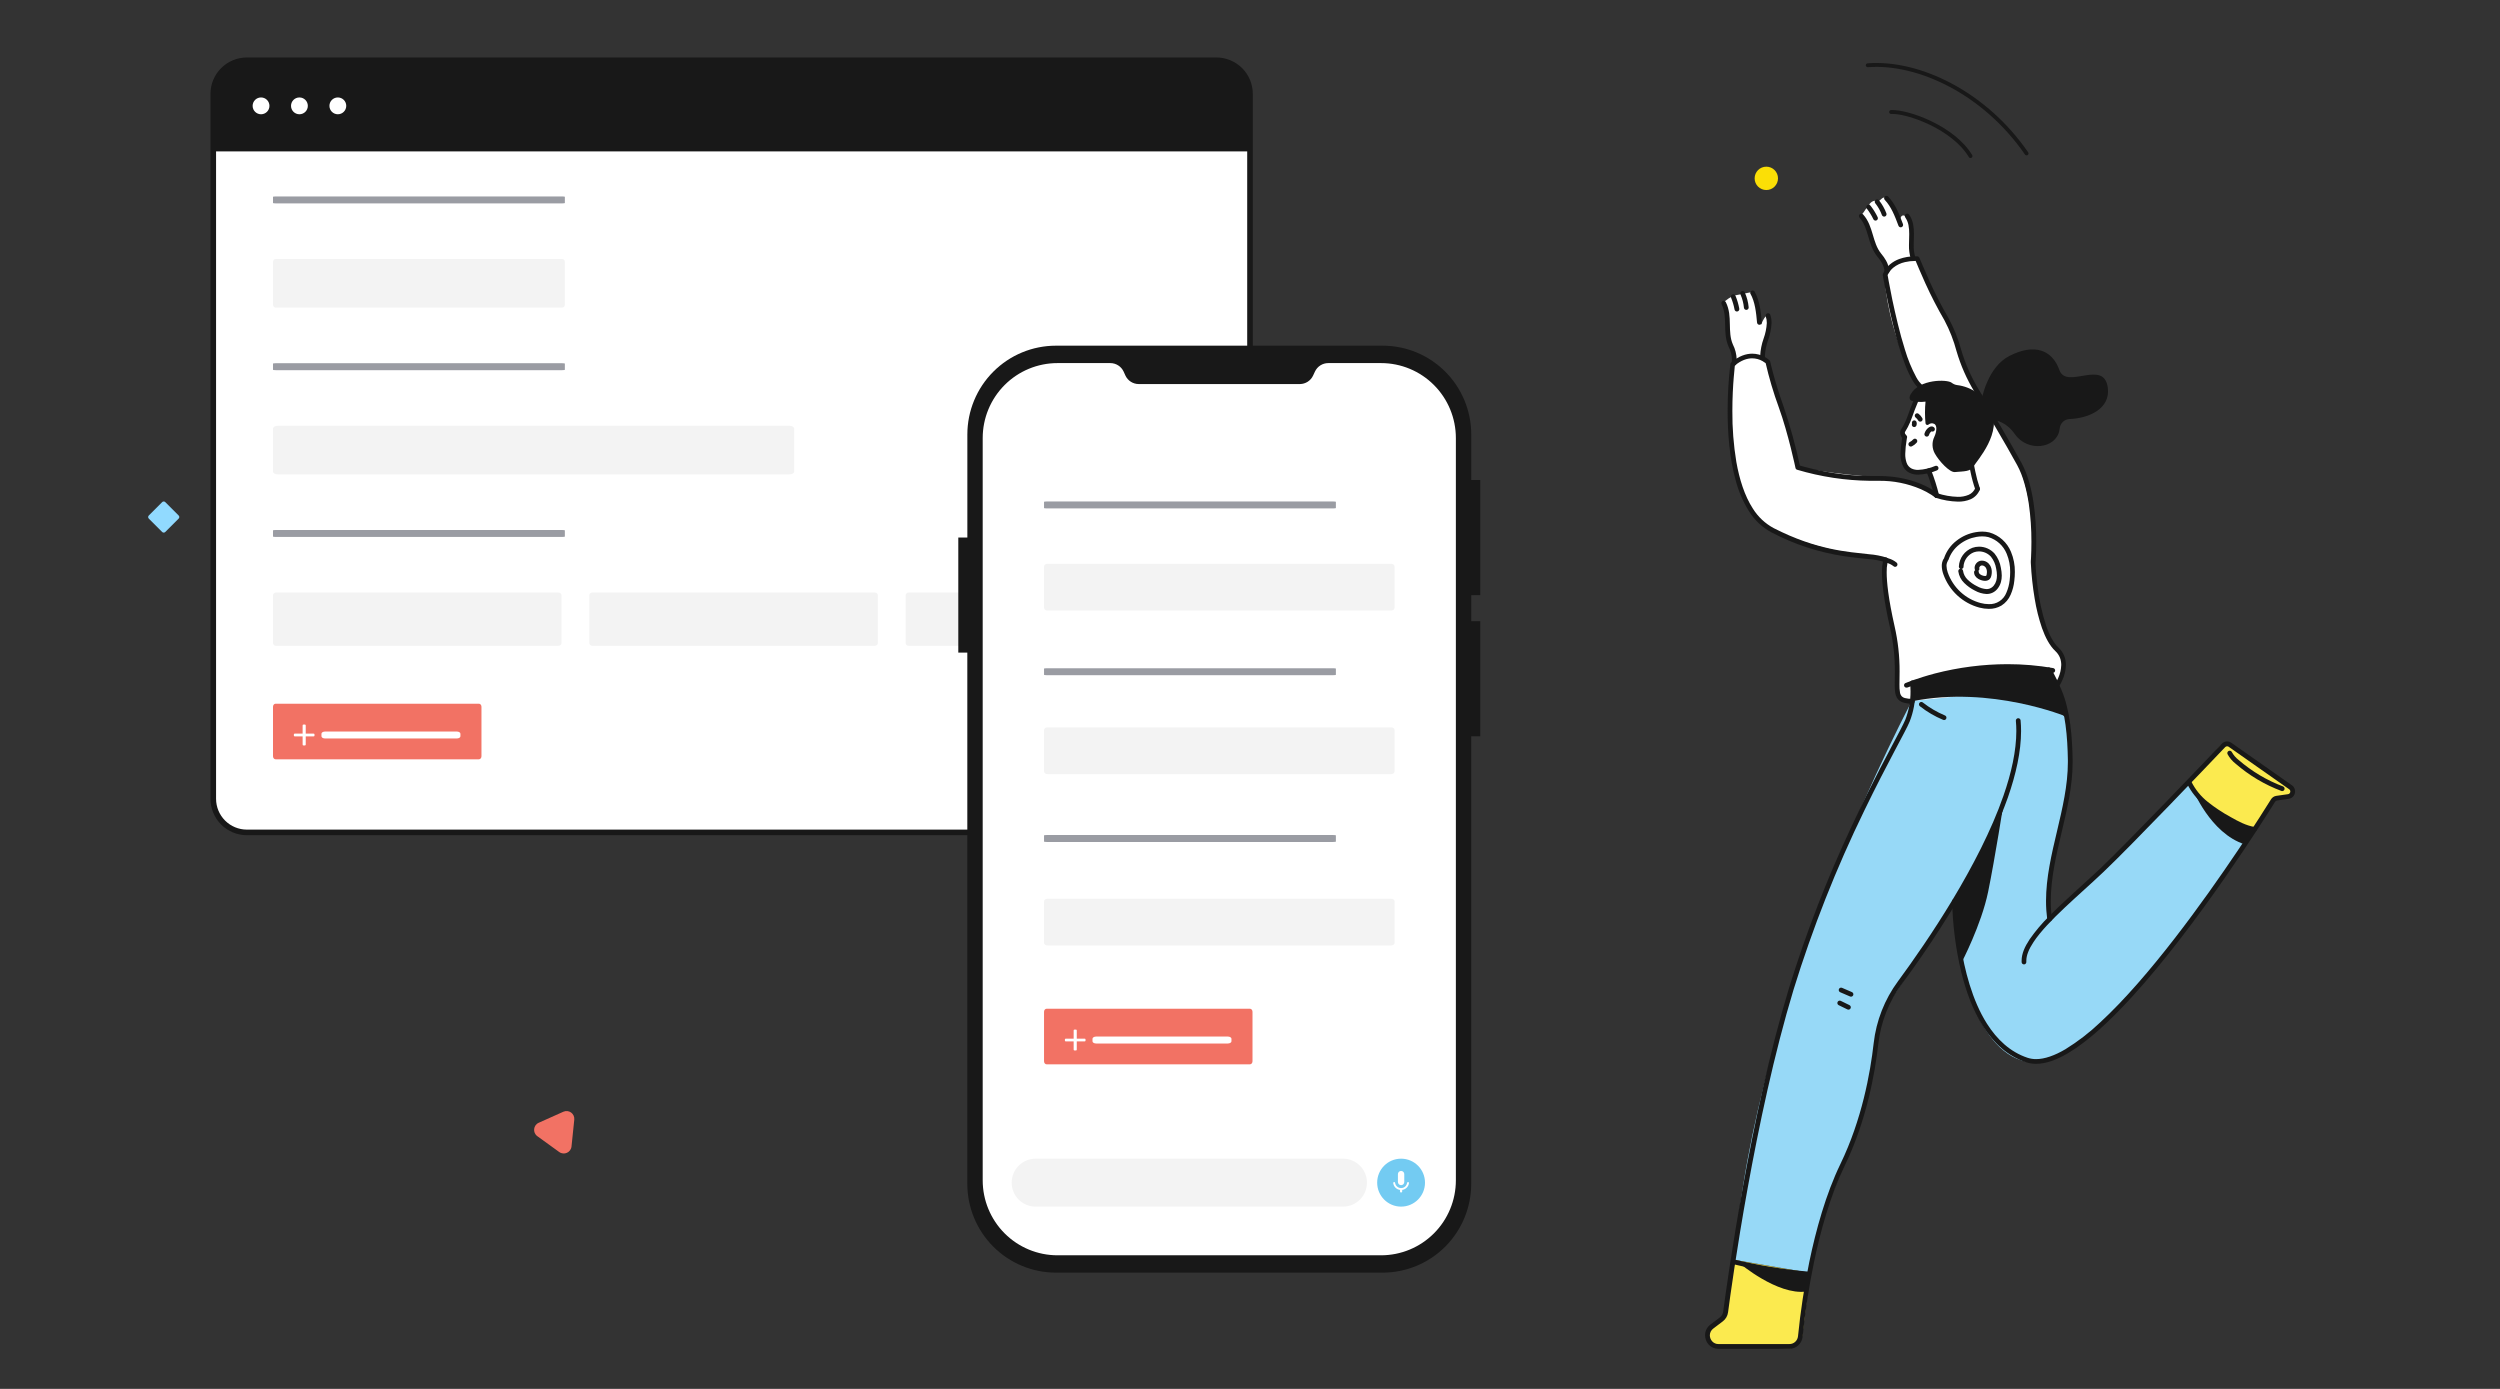 <svg width="540" height="300" viewBox="0 0 540 300" fill="none" xmlns="http://www.w3.org/2000/svg">
<rect x="0" y="0" width="540" height="300" fill="#333333" stroke="none"/>
<g clip-path="url(#clip0_562_27274)">
<g clip-path="url(#clip1_562_27274)">
<path d="M262.726 13.018H53.328C49.317 13.018 46.065 16.27 46.065 20.281V172.538C46.065 176.55 49.317 179.801 53.328 179.801H262.726C266.737 179.801 269.988 176.55 269.988 172.538V20.281C269.988 16.27 266.737 13.018 262.726 13.018Z" fill="white"/>
<path d="M53.328 13.018H262.738C264.664 13.018 266.511 13.783 267.873 15.145C269.235 16.507 270.001 18.355 270.001 20.281V32.706H46.065V20.281C46.065 18.355 46.831 16.507 48.193 15.145C49.555 13.783 51.402 13.018 53.328 13.018Z" fill="#181818"/>
<path d="M56.384 24.681C57.387 24.681 58.2 23.868 58.2 22.865C58.2 21.862 57.387 21.049 56.384 21.049C55.381 21.049 54.568 21.862 54.568 22.865C54.568 23.868 55.381 24.681 56.384 24.681Z" fill="white"/>
<path d="M64.676 24.681C65.679 24.681 66.492 23.868 66.492 22.865C66.492 21.862 65.679 21.049 64.676 21.049C63.673 21.049 62.86 21.862 62.86 22.865C62.86 23.868 63.673 24.681 64.676 24.681Z" fill="white"/>
<path d="M72.974 24.681C73.977 24.681 74.79 23.868 74.79 22.865C74.79 21.862 73.977 21.049 72.974 21.049C71.971 21.049 71.158 21.862 71.158 22.865C71.158 23.868 71.971 24.681 72.974 24.681Z" fill="white"/>
<path d="M53.328 180.406H262.738C264.824 180.406 266.825 179.577 268.301 178.102C269.777 176.626 270.606 174.625 270.606 172.538V20.281C270.606 18.194 269.777 16.193 268.301 14.717C266.825 13.242 264.824 12.413 262.738 12.413H53.328C51.241 12.413 49.24 13.242 47.764 14.717C46.289 16.193 45.46 18.194 45.46 20.281V172.538C45.46 174.625 46.289 176.626 47.764 178.102C49.24 179.577 51.241 180.406 53.328 180.406ZM46.67 20.281C46.67 18.515 47.372 16.822 48.62 15.573C49.869 14.325 51.562 13.623 53.328 13.623H262.738C264.503 13.623 266.197 14.325 267.445 15.573C268.694 16.822 269.395 18.515 269.395 20.281V172.538C269.395 174.304 268.694 175.997 267.445 177.246C266.197 178.495 264.503 179.196 262.738 179.196H53.328C51.562 179.196 49.869 178.495 48.62 177.246C47.372 175.997 46.67 174.304 46.67 172.538V20.281Z" fill="#181818"/>
</g>
</g>
<path d="M121.421 42.432H59.556C59.231 42.432 58.968 42.472 58.968 42.521V43.844C58.968 43.893 59.231 43.933 59.556 43.933H121.421C121.745 43.933 122.009 43.893 122.009 43.844V42.521C122.009 42.472 121.745 42.432 121.421 42.432Z" fill="#9A9CA3"/>
<path d="M121.421 55.941H59.556C59.231 55.941 58.968 56.219 58.968 56.563V65.826C58.968 66.169 59.231 66.448 59.556 66.448H121.421C121.745 66.448 122.009 66.169 122.009 65.826V56.563C122.009 56.219 121.745 55.941 121.421 55.941Z" fill="#F3F3F3"/>
<path d="M121.421 78.455H59.556C59.231 78.455 58.968 78.495 58.968 78.544V79.868C58.968 79.917 59.231 79.956 59.556 79.956H121.421C121.745 79.956 122.009 79.917 122.009 79.868V78.544C122.009 78.495 121.745 78.455 121.421 78.455Z" fill="#9A9CA3"/>
<path d="M170.491 91.964H60.018C59.438 91.964 58.968 92.243 58.968 92.586V101.849C58.968 102.193 59.438 102.471 60.018 102.471H170.491C171.07 102.471 171.541 102.193 171.541 101.849V92.586C171.541 92.243 171.07 91.964 170.491 91.964Z" fill="#F3F3F3"/>
<path d="M121.421 114.479H59.556C59.231 114.479 58.968 114.519 58.968 114.568V115.891C58.968 115.94 59.231 115.98 59.556 115.98H121.421C121.745 115.98 122.009 115.94 122.009 115.891V114.568C122.009 114.519 121.745 114.479 121.421 114.479Z" fill="#9A9CA3"/>
<path d="M120.663 127.987H59.594C59.248 127.987 58.968 128.269 58.968 128.616V138.865C58.968 139.213 59.248 139.494 59.594 139.494H120.663C121.009 139.494 121.289 139.213 121.289 138.865V128.616C121.289 128.269 121.009 127.987 120.663 127.987Z" fill="#F3F3F3"/>
<path d="M188.988 127.987H127.92C127.574 127.987 127.293 128.269 127.293 128.616V138.865C127.293 139.213 127.574 139.494 127.92 139.494H188.988C189.334 139.494 189.615 139.213 189.615 138.865V128.616C189.615 128.269 189.334 127.987 188.988 127.987Z" fill="#F3F3F3"/>
<path d="M257.314 127.987H196.246C195.9 127.987 195.619 128.269 195.619 128.616V138.865C195.619 139.213 195.9 139.494 196.246 139.494H257.314C257.66 139.494 257.941 139.213 257.941 138.865V128.616C257.941 128.269 257.66 127.987 257.314 127.987Z" fill="#F3F3F3"/>
<path d="M103.443 152.001H59.522C59.216 152.001 58.968 152.295 58.968 152.657V163.352C58.968 163.715 59.216 164.009 59.522 164.009H103.443C103.749 164.009 103.997 163.715 103.997 163.352V152.657C103.997 152.295 103.749 152.001 103.443 152.001Z" fill="#F27264"/>
<path d="M63.652 159.057C63.54 159.057 63.473 158.989 63.473 158.877V158.645C63.473 158.533 63.54 158.465 63.652 158.465H65.368V156.684C65.368 156.571 65.435 156.504 65.547 156.504H65.86C65.972 156.504 66.039 156.571 66.039 156.684V158.465H67.755C67.867 158.465 67.934 158.533 67.934 158.645V158.877C67.934 158.989 67.867 159.057 67.755 159.057H66.039V160.839C66.039 160.951 65.972 161.018 65.86 161.018H65.547C65.435 161.018 65.368 160.951 65.368 160.839V159.057H63.652Z" fill="white"/>
<path d="M98.66 158.011H70.229C69.79 158.011 69.435 158.224 69.435 158.487V159.036C69.435 159.298 69.79 159.512 70.229 159.512H98.66C99.098 159.512 99.454 159.298 99.454 159.036V158.487C99.454 158.224 99.098 158.011 98.66 158.011Z" fill="white"/>
<g clip-path="url(#clip2_562_27274)">
<path d="M374.652 272.134L390.978 274.945L394.218 261.66L400.671 245.539L403.921 234.058L405.891 222.143L407.754 216.976L412.821 209.226L421.337 196.35L432.596 174.86L423.353 207.479C423.353 207.479 427.156 229.889 439.95 229.47C452.744 229.051 476.169 194.562 476.169 194.562L485.831 180.926C485.831 180.926 473.548 173.692 472.883 168.722L442.391 199.026C442.391 199.026 441.475 192.764 445.36 176.534C445.36 176.534 448.297 165.642 446.511 155.422C442.413 150.919 436.909 147.974 430.917 147.079C424.926 146.183 418.813 147.392 413.599 150.503L413.363 150.642C413.363 150.642 378.649 215.137 374.652 272.134Z" fill="#97D9F7"/>
<path d="M390.978 275.012L389.269 288.559C389.179 289.311 388.814 290.002 388.246 290.497C387.678 290.992 386.948 291.256 386.198 291.236L370.753 290.719C370.342 290.683 369.951 290.526 369.628 290.269C369.304 290.012 369.061 289.665 368.93 289.271C368.799 288.876 368.784 288.452 368.888 288.05C368.991 287.647 369.209 287.284 369.514 287.004L372.692 284.069L374.494 272.154L390.978 275.012Z" fill="#FBEA4F"/>
<path d="M482.177 161.1L494.926 170.2C495.653 170.742 495.238 172.266 494.348 172.349L491.123 172.664L486.379 179.991C486.379 179.991 474.276 173.667 472.889 168.835L479.317 161.416C479.667 161.009 480.156 160.751 480.686 160.692C481.216 160.634 481.749 160.78 482.177 161.1Z" fill="#FBEA4F"/>
<path d="M444.991 141.042C443.005 140.262 440.718 133.131 440.718 133.131C438.614 122.42 439.075 114.473 439.075 114.473C438.051 101.515 433.819 96.115 433.819 96.115L424.668 80.196C424.668 80.196 421.214 70.719 420.799 69.826C420.385 68.932 413.947 55.766 413.947 55.766C406.782 55.637 407.017 60.06 407.017 60.06C408.44 74.962 414.622 83.311 414.622 83.311L425.968 100.998L427.217 105.535L418.148 106.744L417.887 106.795C417.97 106.76 418.059 106.743 418.148 106.744C418.148 106.744 414.341 103.54 405.533 103.044C396.725 102.548 388.281 100.977 388.219 100.709C388.158 100.44 381.751 77.974 381.751 77.974C381.751 77.974 378.311 74.853 374.161 78.47C374.161 78.47 370.302 102.197 380.604 113.166C380.604 113.166 389.371 118.788 407.125 120.617C407.125 120.617 406.925 121.842 406.853 122.952C406.782 124.063 408.271 133.72 408.271 133.72C408.271 133.72 410.2 144.535 409.602 147.671C409.003 150.808 412.237 151.49 412.237 151.49L442.227 148.426C442.873 148.359 443.485 148.103 443.988 147.689C444.491 147.274 444.863 146.721 445.057 146.095C445.661 144.142 446.219 141.507 444.991 141.042Z" fill="white"/>
<path d="M411.501 94.488C411.532 94.364 411.266 94.069 411.036 93.842C410.943 93.749 410.882 93.629 410.861 93.499C410.84 93.369 410.86 93.236 410.918 93.118C411.481 91.956 413.026 88.675 413.344 87.114C413.554 86.055 413.574 86.282 415.176 86.174C417.044 86.045 416.66 88.194 416.414 89.321C416.23 91.17 417.852 89.563 418.605 91.263C420.78 106.485 426.118 95.314 426.445 104.14C426.667 104.466 426.796 104.847 426.819 105.242C426.842 105.637 426.758 106.03 426.576 106.38C426.393 106.731 426.12 107.024 425.785 107.229C425.45 107.434 425.066 107.543 424.674 107.545H420.15C420.15 107.545 418.451 107.219 418.298 106.801C417.653 105.059 417.151 104.651 416.711 101.659C416.721 101.69 409.116 104.222 411.501 94.488Z" fill="white"/>
<path d="M374.975 78.16C374.188 76.282 373.61 74.322 373.25 72.316C372.938 70.249 372.897 67.666 372.318 65.837C372.276 65.708 372.273 65.57 372.308 65.439C372.344 65.309 372.417 65.192 372.518 65.103C373.092 64.63 373.715 64.221 374.376 63.884L378.066 63.15C378.203 63.122 378.346 63.147 378.466 63.219C378.586 63.292 378.675 63.407 378.716 63.543C379.397 65.708 379.954 67.911 380.384 70.141C382.431 65.248 382.278 71.118 381.152 74.709C380.829 75.742 381.06 77.147 380.691 77.499C380.072 77.561 378.68 77.034 377.62 77.153C376.675 77.284 375.77 77.628 374.975 78.16Z" fill="white"/>
<path d="M404.715 52.728C405.226 54.898 407.458 56.071 407.473 58.593C408.497 56.707 411.127 55.601 413.22 56.009C412.529 53.111 413.824 49.535 411.818 46.952C410.651 45.634 410.073 47.747 410.447 48.574C409.954 46.454 408.93 44.497 407.473 42.89C407.415 42.823 407.344 42.768 407.264 42.73C407.184 42.691 407.097 42.669 407.008 42.665C406.92 42.661 406.832 42.675 406.749 42.707C406.666 42.739 406.59 42.787 406.526 42.849C406.306 43.066 405.641 43.567 405.641 43.567L405.523 43.5C405.342 43.404 405.138 43.359 404.933 43.371C404.729 43.383 404.531 43.451 404.361 43.567L404.157 43.707C403.948 43.853 403.794 44.066 403.721 44.312C403.647 44.558 403.659 44.822 403.752 45.06C403.752 45.06 403.486 44.291 402.729 45.577C402.494 45.99 402.12 46.3 401.869 46.693C401.895 46.678 404.489 50.258 404.715 52.728Z" fill="white"/>
<path d="M416.122 101.866C416.801 103.586 417.364 105.35 417.806 107.147C417.821 107.215 417.848 107.279 417.887 107.336C417.926 107.393 417.976 107.442 418.034 107.48C418.092 107.517 418.156 107.543 418.224 107.555C418.291 107.568 418.361 107.567 418.428 107.552C418.495 107.538 418.559 107.51 418.615 107.47C418.672 107.431 418.72 107.381 418.758 107.322C418.795 107.264 418.82 107.199 418.833 107.131C418.845 107.062 418.844 106.992 418.83 106.925C418.379 105.084 417.805 103.276 417.11 101.515C417.089 101.449 417.054 101.388 417.009 101.336C416.964 101.284 416.909 101.242 416.848 101.212C416.786 101.182 416.719 101.164 416.651 101.161C416.583 101.157 416.514 101.167 416.45 101.191C416.386 101.214 416.327 101.251 416.276 101.297C416.226 101.344 416.186 101.401 416.158 101.464C416.13 101.527 416.114 101.595 416.112 101.664C416.111 101.733 416.123 101.802 416.148 101.866H416.122Z" fill="#181818"/>
<path d="M417.693 92.261C417.562 92.157 417.399 92.102 417.233 92.106C417.018 92.112 416.811 92.184 416.639 92.312C416.177 92.636 415.841 93.11 415.687 93.656C415.65 93.788 415.667 93.93 415.734 94.049C415.801 94.169 415.912 94.257 416.043 94.294C416.174 94.331 416.314 94.314 416.432 94.246C416.551 94.179 416.638 94.067 416.675 93.935C416.763 93.621 416.957 93.347 417.222 93.16L417.268 93.134L417.233 92.984V93.139H417.268L417.233 92.989V92.87L417.074 93.082C417.119 93.12 417.174 93.141 417.233 93.144V92.87L417.074 93.082C417.126 93.132 417.188 93.169 417.255 93.193C417.323 93.217 417.395 93.226 417.466 93.22C417.537 93.214 417.606 93.193 417.669 93.159C417.732 93.124 417.787 93.077 417.83 93.019C417.874 92.962 417.905 92.896 417.921 92.826C417.938 92.756 417.94 92.683 417.927 92.612C417.914 92.541 417.887 92.473 417.846 92.414C417.806 92.354 417.754 92.304 417.693 92.266V92.261Z" fill="#181818"/>
<path d="M424.899 98.275C425.124 99.365 425.365 100.698 425.651 102.026C425.907 103.296 426.249 104.545 426.675 105.767C426.699 105.831 426.735 105.889 426.781 105.938C426.827 105.988 426.882 106.027 426.944 106.055C427.005 106.083 427.071 106.098 427.138 106.1C427.205 106.102 427.272 106.091 427.335 106.067C427.461 106.018 427.562 105.922 427.618 105.798C427.674 105.674 427.679 105.533 427.632 105.406C427.225 104.224 426.898 103.015 426.654 101.789C426.378 100.481 426.143 99.159 425.907 98.048C425.879 97.911 425.799 97.79 425.683 97.713C425.568 97.636 425.426 97.609 425.291 97.637C425.155 97.665 425.036 97.746 424.959 97.863C424.883 97.98 424.856 98.123 424.884 98.26L424.899 98.275Z" fill="#181818"/>
<path d="M401.664 47.024C402.647 48.119 403.082 49.493 403.517 50.977C403.952 52.459 404.387 54.025 405.482 55.394C405.864 55.84 406.206 56.319 406.506 56.825C406.813 57.394 407.01 58.017 407.084 58.66C407.102 58.797 407.172 58.921 407.281 59.005C407.389 59.09 407.526 59.127 407.662 59.109C407.798 59.092 407.921 59.02 408.005 58.91C408.088 58.801 408.125 58.663 408.107 58.525C408.016 57.755 407.78 57.01 407.411 56.33C407.09 55.767 406.719 55.236 406.301 54.743C405.369 53.586 404.96 52.16 404.52 50.677C404.08 49.194 403.614 47.644 402.442 46.331C402.398 46.276 402.344 46.231 402.282 46.198C402.221 46.165 402.153 46.145 402.084 46.14C402.014 46.134 401.944 46.143 401.878 46.166C401.812 46.188 401.751 46.225 401.7 46.272C401.648 46.319 401.606 46.377 401.577 46.441C401.548 46.505 401.533 46.574 401.531 46.645C401.53 46.715 401.543 46.785 401.569 46.85C401.596 46.915 401.635 46.974 401.685 47.024H401.664Z" fill="#181818"/>
<path d="M403.239 45.065C403.789 45.778 404.262 46.547 404.652 47.36C404.711 47.483 404.815 47.577 404.943 47.623C405.07 47.668 405.21 47.661 405.333 47.602C405.394 47.573 405.448 47.532 405.493 47.481C405.539 47.43 405.573 47.371 405.596 47.307C405.618 47.242 405.628 47.174 405.624 47.106C405.62 47.038 405.603 46.971 405.573 46.91C405.148 46.032 404.634 45.2 404.038 44.43C403.954 44.322 403.832 44.251 403.697 44.234C403.562 44.217 403.426 44.255 403.319 44.34C403.211 44.424 403.142 44.548 403.125 44.684C403.108 44.82 403.146 44.957 403.229 45.065H403.239Z" fill="#181818"/>
<path d="M405.041 43.882C405.662 44.658 406.155 45.531 406.499 46.466C406.525 46.529 406.563 46.587 406.61 46.636C406.658 46.684 406.715 46.723 406.777 46.75C406.84 46.776 406.907 46.79 406.974 46.791C407.042 46.791 407.11 46.778 407.172 46.752C407.235 46.727 407.292 46.689 407.341 46.641C407.389 46.592 407.427 46.535 407.454 46.472C407.48 46.409 407.494 46.341 407.494 46.273C407.495 46.204 407.482 46.136 407.456 46.073C407.07 45.041 406.52 44.08 405.829 43.226C405.74 43.13 405.618 43.072 405.488 43.063C405.358 43.055 405.23 43.097 405.13 43.18C405.029 43.264 404.964 43.383 404.947 43.513C404.931 43.644 404.964 43.776 405.041 43.882Z" fill="#181818"/>
<path d="M407.104 43.179C408.491 44.611 409.294 46.678 410.072 48.765C410.096 48.829 410.132 48.888 410.178 48.938C410.225 48.988 410.28 49.028 410.342 49.056C410.404 49.085 410.471 49.101 410.538 49.103C410.606 49.105 410.674 49.094 410.737 49.07C410.801 49.046 410.859 49.009 410.909 48.962C410.958 48.916 410.998 48.859 411.026 48.797C411.054 48.735 411.07 48.667 411.072 48.599C411.074 48.531 411.063 48.462 411.039 48.398C410.256 46.331 409.432 44.109 407.846 42.456C407.799 42.408 407.743 42.369 407.681 42.342C407.619 42.316 407.553 42.301 407.485 42.301C407.418 42.3 407.351 42.313 407.289 42.338C407.227 42.363 407.17 42.401 407.122 42.448C407.074 42.496 407.035 42.552 407.009 42.615C406.982 42.677 406.969 42.744 406.968 42.812C406.967 42.88 406.98 42.948 407.005 43.011C407.03 43.074 407.067 43.131 407.114 43.179H407.104Z" fill="#181818"/>
<path d="M411.551 46.982C411.887 47.476 412.118 48.033 412.232 48.62C412.349 49.252 412.402 49.895 412.391 50.537C412.391 51.318 412.34 52.134 412.34 52.955C412.309 53.968 412.449 54.977 412.754 55.942C412.8 56.071 412.895 56.176 413.018 56.234C413.141 56.292 413.282 56.298 413.409 56.252C413.473 56.229 413.531 56.194 413.581 56.149C413.632 56.103 413.672 56.048 413.701 55.987C413.73 55.925 413.747 55.859 413.751 55.791C413.754 55.723 413.744 55.655 413.721 55.591C413.451 54.74 413.33 53.848 413.363 52.955C413.363 52.175 413.414 51.359 413.414 50.537C413.427 49.823 413.365 49.11 413.23 48.408C413.093 47.682 412.805 46.994 412.386 46.388C412.349 46.327 412.301 46.275 412.244 46.234C412.186 46.193 412.121 46.164 412.052 46.149C411.984 46.135 411.913 46.135 411.844 46.149C411.775 46.163 411.71 46.192 411.652 46.233C411.595 46.274 411.546 46.326 411.51 46.387C411.473 46.447 411.45 46.515 411.44 46.585C411.431 46.656 411.436 46.727 411.455 46.796C411.474 46.864 411.507 46.928 411.551 46.982Z" fill="#181818"/>
<path d="M371.868 65.744C372.528 67.061 372.595 68.503 372.625 70.048C372.656 71.593 372.656 73.22 373.362 74.853C373.813 75.719 374.065 76.676 374.099 77.654C374.099 77.913 374.082 78.172 374.048 78.429C374.036 78.56 374.075 78.691 374.156 78.795C374.236 78.899 374.354 78.967 374.483 78.987C374.55 78.996 374.618 78.992 374.683 78.975C374.749 78.958 374.81 78.927 374.864 78.886C374.918 78.845 374.963 78.793 374.997 78.734C375.031 78.675 375.053 78.61 375.061 78.542C375.101 78.239 375.122 77.934 375.123 77.628C375.091 76.508 374.811 75.41 374.304 74.414C373.705 73.045 373.68 71.572 373.649 70.017C373.618 68.462 373.567 66.85 372.779 65.268C372.749 65.206 372.708 65.15 372.657 65.104C372.606 65.058 372.546 65.023 372.481 65.001C372.416 64.978 372.348 64.969 372.279 64.975C372.211 64.98 372.144 64.998 372.084 65.03C372.023 65.061 371.968 65.105 371.924 65.158C371.88 65.211 371.847 65.272 371.827 65.338C371.807 65.404 371.8 65.474 371.807 65.543C371.814 65.611 371.835 65.678 371.868 65.739V65.744Z" fill="#181818"/>
<path d="M373.899 64.276C374.245 65.107 374.501 65.973 374.662 66.86C374.674 66.928 374.7 66.992 374.737 67.05C374.774 67.108 374.822 67.158 374.878 67.197C374.935 67.236 374.998 67.264 375.065 67.278C375.132 67.293 375.201 67.293 375.268 67.281C375.335 67.268 375.399 67.243 375.457 67.205C375.514 67.168 375.563 67.119 375.602 67.062C375.641 67.005 375.668 66.941 375.682 66.874C375.697 66.806 375.698 66.737 375.685 66.669C375.509 65.71 375.233 64.773 374.861 63.873C374.809 63.747 374.709 63.646 374.583 63.594C374.457 63.541 374.316 63.542 374.191 63.594C374.065 63.647 373.966 63.748 373.914 63.875C373.862 64.002 373.862 64.144 373.914 64.271L373.899 64.276Z" fill="#181818"/>
<path d="M375.947 63.615C376.347 64.519 376.597 65.482 376.69 66.467C376.696 66.535 376.715 66.601 376.747 66.661C376.779 66.721 376.822 66.775 376.874 66.818C376.926 66.862 376.986 66.894 377.05 66.914C377.115 66.934 377.183 66.941 377.25 66.935C377.317 66.928 377.382 66.909 377.442 66.877C377.502 66.845 377.555 66.801 377.598 66.749C377.641 66.696 377.673 66.635 377.693 66.57C377.713 66.505 377.719 66.437 377.713 66.369C377.611 65.271 377.331 64.197 376.884 63.191C376.859 63.125 376.821 63.065 376.773 63.014C376.724 62.964 376.666 62.924 376.601 62.897C376.537 62.87 376.467 62.856 376.398 62.857C376.328 62.858 376.259 62.874 376.195 62.903C376.131 62.932 376.074 62.974 376.027 63.026C375.98 63.078 375.944 63.139 375.921 63.206C375.899 63.273 375.89 63.343 375.895 63.414C375.9 63.484 375.92 63.553 375.953 63.615H375.947Z" fill="#181818"/>
<path d="M378.117 63.486C379.084 65.243 379.319 67.444 379.524 69.686C379.537 69.823 379.603 69.95 379.708 70.037C379.814 70.125 379.949 70.167 380.085 70.154C380.22 70.141 380.345 70.074 380.432 69.968C380.519 69.862 380.561 69.725 380.548 69.588C380.338 67.366 380.123 65.02 379.012 63.005C378.945 62.885 378.832 62.798 378.7 62.761C378.568 62.725 378.427 62.743 378.309 62.812C378.19 62.88 378.103 62.993 378.067 63.127C378.031 63.26 378.049 63.402 378.117 63.522V63.486Z" fill="#181818"/>
<path d="M381.398 68.332C381.559 68.792 381.639 69.276 381.633 69.764C381.567 70.917 381.332 72.054 380.937 73.138C380.514 74.326 380.266 75.571 380.2 76.832C380.2 76.982 380.2 77.137 380.2 77.292C380.21 77.429 380.274 77.556 380.377 77.646C380.48 77.736 380.615 77.78 380.75 77.77C380.886 77.76 381.012 77.695 381.101 77.591C381.19 77.487 381.234 77.352 381.224 77.215C381.224 77.085 381.224 76.956 381.224 76.832C381.291 75.672 381.526 74.529 381.92 73.437C382.343 72.256 382.591 71.018 382.657 69.764C382.667 69.158 382.573 68.555 382.38 67.981C382.332 67.856 382.236 67.755 382.115 67.7C381.993 67.644 381.855 67.639 381.73 67.685C381.605 67.73 381.502 67.824 381.444 67.945C381.386 68.066 381.376 68.205 381.418 68.332H381.398Z" fill="#181818"/>
<path d="M412.984 91.46V91.496V91.548C412.937 91.677 412.942 91.819 412.999 91.944C413.055 92.069 413.159 92.166 413.286 92.214C413.414 92.262 413.555 92.257 413.679 92.2C413.803 92.143 413.899 92.038 413.947 91.909C413.993 91.776 414.017 91.637 414.018 91.496C414.019 91.4 414.007 91.305 413.982 91.212C413.968 91.144 413.941 91.079 413.902 91.022C413.863 90.965 413.812 90.916 413.754 90.879C413.696 90.842 413.631 90.817 413.563 90.806C413.495 90.795 413.425 90.798 413.358 90.815C413.291 90.832 413.229 90.862 413.174 90.903C413.118 90.945 413.072 90.998 413.038 91.058C413.004 91.118 412.981 91.185 412.973 91.254C412.965 91.323 412.97 91.393 412.99 91.46H412.984Z" fill="#181818"/>
<path d="M415.215 90.308C415.01 89.948 414.737 89.632 414.412 89.378C414.358 89.336 414.297 89.305 414.232 89.287C414.166 89.27 414.098 89.265 414.031 89.275C413.964 89.284 413.899 89.306 413.841 89.341C413.782 89.375 413.731 89.421 413.69 89.476C413.65 89.53 413.621 89.592 413.604 89.658C413.587 89.723 413.584 89.792 413.593 89.859C413.603 89.926 413.625 89.991 413.659 90.049C413.694 90.108 413.739 90.159 413.793 90.199C414.011 90.37 414.194 90.582 414.33 90.824C414.364 90.883 414.409 90.935 414.462 90.976C414.516 91.017 414.577 91.047 414.642 91.064C414.707 91.082 414.775 91.086 414.842 91.076C414.909 91.067 414.973 91.045 415.031 91.01C415.147 90.941 415.232 90.829 415.266 90.697C415.301 90.566 415.282 90.426 415.215 90.308Z" fill="#181818"/>
<path d="M413.21 94.948C413.022 95.16 412.796 95.335 412.544 95.464C412.479 95.49 412.42 95.529 412.37 95.579C412.32 95.63 412.281 95.69 412.255 95.756C412.23 95.822 412.218 95.892 412.22 95.963C412.223 96.034 412.239 96.104 412.27 96.168C412.3 96.232 412.343 96.289 412.396 96.335C412.449 96.382 412.511 96.417 412.578 96.438C412.645 96.459 412.716 96.466 412.786 96.459C412.856 96.451 412.923 96.429 412.985 96.394C413.357 96.213 413.691 95.961 413.967 95.65C414.02 95.602 414.062 95.542 414.091 95.476C414.12 95.41 414.135 95.339 414.135 95.266C414.135 95.194 414.119 95.123 414.09 95.057C414.061 94.991 414.018 94.932 413.965 94.883C413.912 94.835 413.849 94.799 413.781 94.776C413.713 94.754 413.641 94.746 413.57 94.754C413.499 94.761 413.43 94.784 413.368 94.82C413.306 94.856 413.252 94.905 413.21 94.963V94.948Z" fill="#181818"/>
<path d="M418.638 106.646C418.582 106.594 414.15 102.812 405.844 102.812C405.583 102.812 405.332 102.812 405.051 102.812H403.894C400.282 102.779 396.682 102.386 393.147 101.639C391.729 101.344 390.557 101.05 389.749 100.833C389.344 100.724 389.027 100.631 388.812 100.569L388.566 100.492H388.49L388.336 101.008L388.848 100.9C387.9 96.443 386.692 92.047 385.23 87.734C384.206 84.882 383.495 82.469 383.034 80.769C382.804 79.922 382.635 79.25 382.522 78.796C382.471 78.568 382.43 78.393 382.405 78.279C382.379 78.165 382.369 78.103 382.369 78.103C382.346 78.002 382.295 77.911 382.22 77.84C381.911 77.552 381.567 77.306 381.197 77.106C380.363 76.641 379.427 76.396 378.474 76.393C377.164 76.393 375.593 76.879 373.94 78.294C373.842 78.377 373.778 78.493 373.761 78.62C373.364 81.977 373.165 85.356 373.167 88.737C373.167 93.351 373.541 98.849 374.897 103.721C375.512 106.088 376.482 108.347 377.773 110.418C378.975 112.357 380.663 113.941 382.666 115.011C387.563 117.584 392.85 119.316 398.311 120.137C400.358 120.447 402.139 120.597 403.623 120.762C404.839 120.849 406.041 121.076 407.205 121.439L407.384 120.953L406.965 120.664C406.878 120.798 406.504 121.444 406.499 123.666C406.499 125.81 406.857 129.427 408.224 135.493C408.946 138.628 409.303 141.838 409.288 145.057C409.288 146.137 409.258 147.062 409.258 147.858C409.245 148.445 409.281 149.033 409.365 149.614C409.418 149.985 409.534 150.343 409.708 150.674C409.988 151.162 410.436 151.529 410.967 151.707C411.647 151.919 412.359 152.013 413.07 151.986C413.206 151.986 413.336 151.931 413.432 151.835C413.528 151.738 413.582 151.606 413.582 151.469C413.582 151.332 413.528 151.201 413.432 151.104C413.336 151.007 413.206 150.953 413.07 150.953C412.524 150.97 411.978 150.911 411.448 150.777C411.224 150.719 411.016 150.612 410.839 150.462C410.599 150.227 410.445 149.917 410.399 149.583C410.303 149.012 410.263 148.432 410.281 147.852C410.281 147.082 410.312 146.152 410.312 145.052C410.327 141.748 409.961 138.453 409.222 135.235C407.866 129.22 407.523 125.67 407.523 123.64C407.505 122.947 407.564 122.253 407.697 121.573C407.722 121.457 407.756 121.343 407.799 121.232V121.186L407.748 121.155L407.799 121.186L407.748 121.155L407.799 121.186L407.482 120.994L407.789 121.206L407.471 121.015L407.779 121.227C407.823 121.162 407.852 121.087 407.864 121.009C407.876 120.931 407.87 120.851 407.846 120.776C407.822 120.7 407.782 120.632 407.727 120.574C407.673 120.517 407.606 120.474 407.533 120.447C406.292 120.055 405.011 119.809 403.715 119.713C399.206 119.196 392.456 118.855 383.111 114.071C381.268 113.082 379.714 111.62 378.607 109.834C376.826 107.085 375.711 103.514 375.05 99.779C374.45 96.13 374.162 92.436 374.191 88.737C374.191 85.895 374.334 83.389 374.482 81.596C374.554 80.697 374.626 79.979 374.677 79.488C374.677 79.24 374.728 79.054 374.743 78.925C374.759 78.796 374.769 78.734 374.769 78.734L374.257 78.661L374.59 79.059C376.094 77.772 377.399 77.406 378.464 77.4C379.245 77.403 380.013 77.605 380.695 77.99C380.911 78.107 381.116 78.241 381.309 78.393L381.463 78.517L381.499 78.548L381.555 78.486L381.499 78.542L381.555 78.48L381.499 78.537L381.857 78.17L381.345 78.274C382.102 81.592 383.07 84.857 384.242 88.05C385.265 90.886 386.161 94.152 386.801 96.699C387.118 97.97 387.374 99.071 387.553 99.846C387.64 100.233 387.707 100.543 387.753 100.755L387.824 101.081C387.843 101.169 387.885 101.251 387.945 101.318C388.005 101.385 388.082 101.435 388.167 101.463C393.275 102.983 398.565 103.788 403.889 103.855H405.076C405.332 103.855 405.588 103.855 405.839 103.855C408.953 103.816 412.042 104.432 414.908 105.664C415.706 106.015 416.476 106.428 417.211 106.899C417.466 107.071 417.656 107.205 417.779 107.302C417.828 107.334 417.874 107.371 417.917 107.41H417.953C418.056 107.499 418.19 107.543 418.325 107.533C418.46 107.522 418.586 107.458 418.674 107.354C418.762 107.249 418.806 107.114 418.796 106.977C418.785 106.841 418.721 106.714 418.618 106.625L418.638 106.646Z" fill="#181818"/>
<path d="M411.976 148.524L412.125 148.462C418.989 145.825 426.275 144.485 433.619 144.509C436.866 144.505 440.107 144.782 443.307 145.336C443.375 145.348 443.443 145.346 443.51 145.33C443.576 145.315 443.639 145.287 443.695 145.247C443.75 145.207 443.798 145.156 443.834 145.098C443.87 145.04 443.895 144.975 443.906 144.907C443.918 144.839 443.916 144.77 443.901 144.703C443.885 144.636 443.857 144.572 443.818 144.516C443.778 144.46 443.728 144.412 443.671 144.376C443.613 144.339 443.549 144.314 443.481 144.303C440.224 143.739 436.925 143.457 433.619 143.46C428.332 143.471 423.066 144.146 417.944 145.47C415.994 145.987 414.428 146.504 413.338 146.876C412.795 147.067 412.365 147.232 412.069 147.351L411.72 147.491L411.623 147.532H411.593C411.53 147.557 411.473 147.594 411.425 147.642C411.376 147.689 411.338 147.745 411.311 147.808C411.285 147.87 411.27 147.937 411.27 148.005C411.269 148.073 411.281 148.141 411.306 148.204C411.331 148.267 411.368 148.324 411.415 148.373C411.461 148.422 411.517 148.461 411.579 148.488C411.641 148.514 411.707 148.529 411.775 148.53C411.842 148.531 411.909 148.518 411.971 148.493L411.976 148.524Z" fill="#181818"/>
<path d="M444.709 148.338C445 147.884 445.255 147.407 445.471 146.912C445.948 145.883 446.207 144.766 446.234 143.631C446.239 142.972 446.121 142.318 445.886 141.704C445.606 141.01 445.178 140.387 444.632 139.88C443.573 138.888 442.692 137.234 442.012 135.312C441.044 132.363 440.388 129.318 440.057 126.229C439.893 124.859 439.791 123.645 439.729 122.829C439.704 122.405 439.683 122.069 439.673 121.842C439.663 121.614 439.673 121.49 439.673 121.49H439.161L439.673 121.537C439.673 121.537 439.831 119.723 439.831 117.052C439.842 114.234 439.649 111.419 439.253 108.63C438.793 105.571 438.004 102.476 436.628 99.96C434.033 95.201 430.016 88.458 427.344 84.025C425.744 81.385 424.493 78.545 423.624 75.577C422.974 73.191 422.055 70.889 420.885 68.715C419.386 66.143 418.019 63.494 416.791 60.778C415.768 58.479 415.005 56.645 414.591 55.678C414.554 55.593 414.495 55.519 414.421 55.465C414.346 55.41 414.258 55.377 414.166 55.368C414.166 55.368 413.951 55.368 413.623 55.368C412.469 55.363 411.323 55.559 410.235 55.947C409.514 56.211 408.843 56.597 408.25 57.089C407.586 57.649 407.061 58.356 406.714 59.156C406.675 59.247 406.663 59.347 406.679 59.445C406.679 59.445 407.554 64.762 408.982 70.487C409.654 73.303 410.499 76.075 411.51 78.785C411.936 79.914 412.449 81.008 413.045 82.056C413.484 82.877 414.08 83.601 414.8 84.185L415.097 83.761L414.637 83.544C413.746 85.456 412.784 87.704 412.078 89.786C411.833 90.483 411.539 91.162 411.198 91.816C411.042 92.113 410.871 92.401 410.686 92.679C410.523 92.912 410.437 93.19 410.44 93.475C410.443 93.739 410.51 93.998 410.635 94.229C410.752 94.452 410.91 94.65 411.1 94.813L411.433 94.421L410.921 94.338C410.89 94.498 410.855 94.674 410.824 94.855C410.643 95.896 410.539 96.95 410.512 98.007C410.458 99.07 410.709 100.126 411.233 101.05C411.535 101.513 411.954 101.886 412.446 102.13C413.036 102.41 413.683 102.546 414.335 102.528C415.73 102.467 417.103 102.154 418.388 101.603C418.515 101.553 418.617 101.455 418.672 101.33C418.728 101.204 418.731 101.062 418.682 100.934C418.633 100.805 418.536 100.702 418.412 100.646C418.288 100.591 418.146 100.587 418.02 100.636C416.852 101.142 415.604 101.433 414.335 101.494C413.841 101.511 413.351 101.412 412.902 101.205C412.4 100.949 412.016 100.506 411.832 99.97C411.614 99.34 411.513 98.674 411.535 98.007C411.563 97 411.664 95.996 411.837 95.004C411.837 94.85 411.899 94.679 411.929 94.488C411.943 94.4 411.935 94.31 411.904 94.227C411.874 94.144 411.822 94.07 411.755 94.012C411.664 93.929 411.586 93.831 411.525 93.723C411.477 93.642 411.453 93.549 411.453 93.454C411.452 93.381 411.473 93.308 411.515 93.248C411.719 92.935 411.905 92.61 412.073 92.276C412.438 91.578 412.751 90.852 413.009 90.106C413.715 88.076 414.667 85.854 415.568 83.963C415.619 83.853 415.63 83.728 415.599 83.611C415.568 83.494 415.497 83.392 415.399 83.322C414.797 82.822 414.298 82.207 413.93 81.513C412.903 79.598 412.075 77.581 411.459 75.494C410.328 71.934 409.411 67.868 408.731 64.7C408.403 63.114 408.142 61.75 407.968 60.789C407.881 60.308 407.815 59.921 407.769 59.662C407.723 59.404 407.702 59.259 407.702 59.259L407.19 59.342L407.661 59.549C407.942 58.888 408.373 58.304 408.92 57.843C409.668 57.24 410.543 56.819 411.479 56.614C412.184 56.45 412.905 56.367 413.628 56.366H414.079L414.125 55.849L413.654 56.056C414.064 57.012 414.806 58.856 415.865 61.176C417.112 63.921 418.496 66.601 420.01 69.206C421.131 71.324 422.007 73.566 422.62 75.887C423.518 78.939 424.804 81.861 426.449 84.578C429.12 89.006 433.132 95.749 435.712 100.471C436.996 102.822 437.759 105.814 438.219 108.8C438.608 111.538 438.798 114.301 438.787 117.067C438.787 118.385 438.747 119.486 438.711 120.256C438.711 120.643 438.67 120.943 438.654 121.149C438.639 121.356 438.654 121.465 438.654 121.465V121.527C438.778 124.144 439.059 126.751 439.494 129.334C439.84 131.485 440.367 133.603 441.07 135.663C441.786 137.668 442.703 139.451 443.956 140.634C444.391 141.036 444.732 141.53 444.954 142.081C445.141 142.576 445.235 143.101 445.231 143.631C445.201 144.622 444.971 145.596 444.555 146.493C444.418 146.811 444.263 147.12 444.089 147.418L443.936 147.672L443.895 147.734C443.82 147.847 443.793 147.985 443.818 148.118C443.844 148.252 443.921 148.37 444.032 148.447C444.143 148.523 444.279 148.553 444.412 148.529C444.544 148.505 444.662 148.429 444.739 148.317L444.709 148.338Z" fill="#181818"/>
<path d="M409.663 121.521C409.152 121.102 408.562 120.793 407.928 120.612L407.417 120.441C407.288 120.396 407.147 120.404 407.025 120.464C406.903 120.523 406.809 120.63 406.764 120.759C406.719 120.889 406.727 121.031 406.786 121.154C406.845 121.278 406.95 121.373 407.079 121.418L407.591 121.588C408.092 121.725 408.562 121.96 408.972 122.281C409.021 122.332 409.079 122.372 409.143 122.4C409.208 122.427 409.277 122.441 409.347 122.44C409.417 122.44 409.486 122.424 409.55 122.396C409.614 122.367 409.672 122.325 409.719 122.273C409.766 122.221 409.803 122.16 409.826 122.093C409.848 122.026 409.858 121.955 409.852 121.885C409.847 121.815 409.828 121.746 409.795 121.683C409.763 121.621 409.718 121.566 409.663 121.521Z" fill="#181818"/>
<path d="M412.575 147.553V147.578C412.642 148.16 412.675 148.745 412.672 149.33C412.691 151.426 412.31 153.507 411.551 155.458C411.357 155.933 410.953 156.74 410.39 157.825C408.414 161.622 404.443 168.846 399.96 178.462C394.629 189.79 390.102 201.486 386.413 213.463C377.974 241.23 373.045 276.97 372.206 283.32C372.174 283.565 372.094 283.8 371.971 284.013C371.848 284.226 371.684 284.412 371.489 284.56L369.442 286.11C369.087 286.375 368.798 286.72 368.599 287.117C368.4 287.515 368.296 287.954 368.296 288.399C368.293 289.153 368.57 289.879 369.074 290.435C369.344 290.728 369.673 290.961 370.038 291.118C370.402 291.276 370.796 291.355 371.193 291.35H386.5C387.213 291.35 387.902 291.082 388.431 290.599C388.96 290.116 389.294 289.452 389.366 288.735C389.898 283.392 390.706 278.08 391.787 272.821C393.199 265.964 395.328 258.266 398.44 251.833C403.133 242.16 404.985 231.986 405.722 225.435C406.252 220.779 407.991 216.348 410.763 212.589C416.681 204.603 422.052 196.218 426.838 187.493C429.518 182.599 431.814 177.501 433.706 172.246C435.462 167.208 436.552 162.315 436.552 157.902C436.552 157.122 436.516 156.352 436.449 155.603C436.436 155.466 436.37 155.34 436.265 155.252C436.16 155.164 436.025 155.122 435.889 155.135C435.753 155.148 435.628 155.215 435.541 155.321C435.454 155.427 435.413 155.564 435.426 155.701C435.496 156.432 435.531 157.167 435.528 157.902C435.528 162.144 434.474 166.934 432.739 171.905C427.55 186.822 416.316 203.325 409.95 211.975C407.071 215.882 405.265 220.488 404.714 225.326C403.987 231.805 402.155 241.86 397.549 251.383C394.371 257.94 392.232 265.706 390.804 272.614C389.717 277.907 388.904 283.254 388.368 288.632C388.321 289.097 388.103 289.528 387.757 289.84C387.412 290.151 386.963 290.321 386.5 290.316H371.193C370.938 290.322 370.686 290.272 370.452 290.171C370.219 290.071 370.009 289.921 369.836 289.733C369.51 289.373 369.328 288.903 369.325 288.415C369.328 288.126 369.4 287.842 369.535 287.587C369.669 287.331 369.862 287.112 370.097 286.948L372.144 285.397C372.755 284.928 373.157 284.233 373.26 283.465C374.089 277.146 379.018 241.426 387.406 213.768C391.521 200.444 396.654 187.464 402.759 174.943C405.216 169.869 407.432 165.616 409.141 162.382C409.996 160.759 410.722 159.395 411.29 158.305C411.858 157.215 412.268 156.399 412.488 155.856C413.304 153.783 413.717 151.571 413.706 149.34C413.71 148.696 413.672 148.052 413.593 147.413C413.574 147.276 413.501 147.153 413.391 147.07C413.281 146.987 413.143 146.951 413.007 146.971C412.872 146.991 412.749 147.065 412.667 147.176C412.585 147.287 412.55 147.426 412.57 147.563L412.575 147.553Z" fill="#181818"/>
<path d="M426.674 105.39C426.408 106.056 425.894 106.591 425.241 106.878C424.493 107.192 423.687 107.342 422.877 107.317C421.374 107.274 419.885 107.013 418.455 106.542C418.39 106.52 418.322 106.511 418.253 106.516C418.185 106.52 418.118 106.539 418.057 106.57C417.996 106.602 417.942 106.645 417.898 106.698C417.854 106.751 417.82 106.812 417.8 106.879C417.78 106.945 417.773 107.014 417.78 107.083C417.787 107.152 417.807 107.219 417.84 107.279C417.873 107.34 417.918 107.393 417.972 107.436C418.025 107.479 418.087 107.511 418.153 107.529C419.68 108.031 421.271 108.308 422.877 108.351C423.834 108.384 424.788 108.207 425.671 107.834C426.556 107.436 427.255 106.709 427.621 105.803C427.647 105.741 427.66 105.673 427.659 105.606C427.659 105.538 427.646 105.471 427.62 105.408C427.594 105.345 427.556 105.288 427.509 105.241C427.461 105.193 427.404 105.155 427.342 105.129C427.28 105.103 427.213 105.09 427.146 105.09C427.079 105.091 427.013 105.104 426.95 105.13C426.888 105.156 426.832 105.195 426.785 105.243C426.737 105.291 426.7 105.348 426.674 105.411V105.39Z" fill="#181818"/>
<path d="M421.664 194.629C421.77 199.805 422.431 204.953 423.634 209.985C424.622 213.99 426.101 218.165 428.343 221.699C430.584 225.233 433.599 228.121 437.647 229.449C438.345 229.676 439.074 229.79 439.807 229.785C441.915 229.785 444.218 228.938 446.659 227.507C450.928 224.99 455.651 220.635 460.416 215.431C474.694 199.832 489.275 176.627 491.419 173.176C491.464 173.104 491.524 173.044 491.595 172.998C491.666 172.953 491.746 172.923 491.829 172.912L494.357 172.551C494.758 172.495 495.124 172.288 495.38 171.972C495.615 171.679 495.743 171.315 495.744 170.938C495.743 170.678 495.679 170.422 495.559 170.192C495.439 169.961 495.265 169.764 495.053 169.616L481.962 160.439C481.693 160.25 481.373 160.149 481.046 160.15C480.828 160.15 480.612 160.196 480.413 160.285C480.214 160.374 480.036 160.504 479.889 160.666C478.169 162.48 473.236 167.673 467.908 173.176C462.581 178.679 456.905 184.491 453.712 187.535C450.196 190.883 445.973 194.479 442.611 197.905C441.061 199.434 439.653 201.103 438.404 202.891C437.345 204.493 436.675 205.991 436.669 207.485C436.669 207.603 436.669 207.717 436.669 207.836C436.675 207.904 436.693 207.97 436.724 208.031C436.754 208.091 436.796 208.145 436.848 208.19C436.899 208.234 436.959 208.267 437.023 208.288C437.087 208.309 437.155 208.317 437.222 208.311C437.357 208.299 437.482 208.234 437.569 208.129C437.657 208.025 437.699 207.89 437.688 207.753C437.688 207.665 437.688 207.578 437.688 207.485C437.688 206.353 438.241 204.979 439.249 203.47C440.748 201.201 443.215 198.659 445.963 196.065C448.712 193.472 451.751 190.816 454.408 188.289C457.632 185.22 463.318 179.402 468.64 173.894C473.963 168.386 478.901 163.209 480.641 161.374C480.696 161.318 480.761 161.274 480.834 161.244C480.906 161.213 480.983 161.198 481.061 161.199C481.18 161.198 481.296 161.234 481.394 161.302L494.459 170.479C494.537 170.53 494.601 170.601 494.645 170.684C494.688 170.767 494.711 170.86 494.71 170.954C494.709 171.093 494.662 171.227 494.577 171.336C494.486 171.452 494.354 171.526 494.209 171.543L491.68 171.905C491.449 171.937 491.228 172.021 491.032 172.148C490.836 172.276 490.669 172.445 490.544 172.644C488.927 175.253 480.078 189.333 469.684 202.746C464.484 209.463 458.901 215.989 453.65 220.831C451.351 223.02 448.833 224.963 446.137 226.628C443.788 228.013 441.634 228.767 439.801 228.767C439.176 228.772 438.554 228.677 437.959 228.483C434.192 227.228 431.357 224.536 429.197 221.141C425.963 216.051 424.32 209.417 423.501 204.059C423.092 201.377 422.887 199.016 422.785 197.342C422.734 196.5 422.708 195.823 422.698 195.358C422.688 194.893 422.698 194.645 422.698 194.645C422.698 194.508 422.644 194.376 422.548 194.279C422.452 194.182 422.322 194.128 422.186 194.128C422.05 194.128 421.92 194.182 421.824 194.279C421.728 194.376 421.674 194.508 421.674 194.645L421.664 194.629Z" fill="#181818"/>
<path d="M442.177 145.062L442.428 144.788L442.161 145.047L442.412 144.773L442.146 145.031L442.208 144.969L442.146 145.026L442.208 144.964L442.146 145.021C442.341 145.277 442.512 145.55 442.658 145.837C443.001 146.467 443.528 147.537 444.296 149.314C446.169 153.655 446.583 159.359 446.66 164.139C446.66 164.309 446.66 164.485 446.66 164.655C446.66 169.61 445.493 174.56 444.316 179.541C443.139 184.522 441.941 189.534 441.941 194.629C441.94 195.947 442.026 197.264 442.197 198.571C442.216 198.708 442.287 198.832 442.396 198.916C442.505 199 442.642 199.037 442.778 199.018C442.914 199 443.037 198.928 443.12 198.818C443.203 198.708 443.239 198.569 443.221 198.432C443.051 197.172 442.967 195.901 442.97 194.629C442.97 189.7 444.137 184.76 445.314 179.779C446.491 174.798 447.689 169.776 447.689 164.655C447.689 164.48 447.689 164.299 447.689 164.139C447.607 159.307 447.213 153.505 445.237 148.917C444.705 147.637 444.108 146.385 443.451 145.165C443.298 144.847 443.1 144.553 442.863 144.292C442.762 144.2 442.629 144.151 442.494 144.158C442.358 144.164 442.23 144.224 442.138 144.326C442.047 144.427 441.999 144.561 442.005 144.698C442.011 144.835 442.071 144.964 442.172 145.057L442.177 145.062Z" fill="#181818"/>
<path d="M420.072 154.523C418.381 153.813 416.791 152.88 415.343 151.748C415.291 151.702 415.229 151.667 415.163 151.645C415.096 151.623 415.026 151.616 414.956 151.623C414.887 151.63 414.819 151.651 414.758 151.685C414.697 151.719 414.644 151.765 414.601 151.821C414.558 151.877 414.527 151.941 414.51 152.009C414.493 152.078 414.49 152.149 414.501 152.219C414.512 152.288 414.537 152.355 414.574 152.414C414.612 152.474 414.661 152.525 414.719 152.565C416.236 153.755 417.906 154.734 419.683 155.474C419.746 155.507 419.815 155.527 419.886 155.533C419.958 155.538 420.029 155.528 420.096 155.503C420.163 155.479 420.225 155.441 420.276 155.391C420.328 155.341 420.369 155.281 420.396 155.214C420.423 155.148 420.436 155.076 420.434 155.004C420.433 154.932 420.416 154.861 420.385 154.796C420.355 154.731 420.311 154.673 420.257 154.626C420.203 154.579 420.14 154.544 420.072 154.523Z" fill="#181818"/>
<path d="M493.175 169.884C489.661 168.563 486.406 166.627 483.559 164.165C482.952 163.7 482.447 163.114 482.074 162.444C482.045 162.383 482.004 162.328 481.953 162.283C481.903 162.238 481.844 162.203 481.78 162.181C481.717 162.159 481.649 162.15 481.582 162.154C481.515 162.159 481.449 162.176 481.389 162.206C481.267 162.265 481.173 162.371 481.128 162.5C481.083 162.629 481.09 162.77 481.148 162.893C481.58 163.698 482.175 164.402 482.893 164.96C485.831 167.505 489.193 169.503 492.822 170.861C492.945 170.896 493.078 170.882 493.192 170.823C493.306 170.764 493.395 170.664 493.439 170.542C493.483 170.42 493.481 170.286 493.432 170.166C493.383 170.046 493.291 169.949 493.175 169.895V169.884Z" fill="#181818"/>
<path d="M487.018 178.632C485.201 178.343 483.491 177.433 481.803 176.472C480.074 175.533 478.43 174.444 476.89 173.217C475.405 172.045 474.195 170.556 473.348 168.856C473.319 168.795 473.279 168.74 473.229 168.694C473.179 168.648 473.12 168.613 473.057 168.59C472.993 168.568 472.926 168.558 472.859 168.561C472.792 168.565 472.726 168.581 472.665 168.611C472.604 168.64 472.549 168.681 472.504 168.731C472.459 168.782 472.424 168.841 472.402 168.905C472.379 168.969 472.369 169.037 472.373 169.105C472.376 169.172 472.393 169.239 472.422 169.3C473.335 171.136 474.639 172.745 476.24 174.013C477.825 175.279 479.517 176.402 481.296 177.371C483.005 178.337 484.817 179.324 486.854 179.655C486.921 179.666 486.99 179.663 487.056 179.647C487.122 179.631 487.185 179.602 487.24 179.562C487.295 179.522 487.342 179.471 487.377 179.412C487.413 179.354 487.437 179.289 487.447 179.221C487.458 179.153 487.456 179.084 487.44 179.017C487.424 178.95 487.395 178.887 487.355 178.831C487.316 178.776 487.265 178.729 487.207 178.693C487.149 178.657 487.085 178.633 487.018 178.622V178.632Z" fill="#181818"/>
<path d="M390.615 274.671C385.233 274.195 379.893 273.323 374.637 272.061C374.572 272.045 374.504 272.042 374.437 272.053C374.371 272.063 374.307 272.087 374.249 272.123C374.192 272.158 374.142 272.205 374.102 272.26C374.062 272.315 374.034 272.377 374.018 272.444C374.002 272.51 374 272.579 374.01 272.647C374.021 272.714 374.045 272.779 374.081 272.837C374.116 272.896 374.163 272.946 374.218 272.986C374.274 273.025 374.336 273.054 374.402 273.069C379.707 274.342 385.096 275.221 390.528 275.699C390.664 275.711 390.799 275.667 390.903 275.579C391.007 275.49 391.072 275.363 391.083 275.226C391.095 275.089 391.052 274.953 390.964 274.848C390.876 274.743 390.751 274.677 390.615 274.666V274.671Z" fill="#181818"/>
<path d="M400.036 214.3L397.877 213.37C397.753 213.316 397.612 213.314 397.487 213.364C397.361 213.415 397.26 213.513 397.206 213.638C397.179 213.701 397.165 213.768 397.164 213.837C397.163 213.905 397.176 213.973 397.201 214.036C397.226 214.1 397.264 214.158 397.311 214.206C397.359 214.255 397.415 214.294 397.478 214.32L399.637 215.25C399.761 215.298 399.898 215.295 400.02 215.242C400.141 215.19 400.238 215.092 400.29 214.969C400.341 214.846 400.344 214.707 400.297 214.583C400.249 214.458 400.156 214.356 400.036 214.3Z" fill="#181818"/>
<path d="M399.453 217.09L397.59 216.18C397.468 216.125 397.33 216.12 397.205 216.166C397.08 216.212 396.977 216.306 396.919 216.427C396.861 216.548 396.852 216.687 396.894 216.815C396.936 216.943 397.026 217.049 397.144 217.11L399.012 218.02C399.074 218.055 399.141 218.077 399.211 218.085C399.281 218.092 399.352 218.085 399.419 218.064C399.486 218.043 399.548 218.008 399.601 217.961C399.654 217.915 399.697 217.858 399.727 217.793C399.758 217.729 399.775 217.66 399.777 217.589C399.779 217.518 399.767 217.447 399.742 217.381C399.716 217.315 399.677 217.255 399.627 217.205C399.577 217.155 399.518 217.116 399.453 217.09Z" fill="#181818"/>
<path d="M420.891 120.865C421.333 119.578 422.139 118.45 423.21 117.62C424.294 116.765 425.573 116.197 426.93 115.967C427.336 115.897 427.747 115.861 428.159 115.858C428.6 115.856 429.039 115.906 429.469 116.008C430.36 116.268 431.181 116.729 431.871 117.355C432.56 117.982 433.1 118.758 433.45 119.625C433.967 120.873 434.222 122.215 434.198 123.567C434.195 124.153 434.159 124.738 434.09 125.319C433.993 126.248 433.754 127.156 433.384 128.011C433.087 128.776 432.56 129.427 431.877 129.872C431.193 130.317 430.388 130.534 429.576 130.491C428.982 130.487 428.39 130.407 427.816 130.254C426.192 129.823 424.698 128.999 423.461 127.853C422.225 126.706 421.285 125.273 420.722 123.676C420.554 123.215 420.461 122.73 420.446 122.24C420.436 121.9 420.517 121.564 420.682 121.268C420.716 121.21 420.738 121.145 420.747 121.077C420.756 121.01 420.752 120.941 420.735 120.876C420.718 120.81 420.688 120.748 420.647 120.694C420.606 120.64 420.556 120.594 420.497 120.56C420.439 120.526 420.375 120.503 420.308 120.494C420.241 120.485 420.174 120.489 420.108 120.506C420.043 120.524 419.982 120.554 419.929 120.595C419.875 120.636 419.83 120.688 419.796 120.746C419.54 121.201 419.411 121.717 419.423 122.24C419.436 122.845 419.549 123.444 419.755 124.012C420.374 125.769 421.41 127.347 422.771 128.607C424.132 129.868 425.778 130.774 427.565 131.246C428.222 131.419 428.897 131.509 429.576 131.514C430.53 131.536 431.472 131.293 432.299 130.812C433.195 130.246 433.897 129.416 434.31 128.435C434.726 127.484 434.99 126.472 435.093 125.438C435.171 124.816 435.21 124.189 435.211 123.562C435.235 122.068 434.951 120.584 434.377 119.207C433.963 118.195 433.327 117.291 432.516 116.563C431.706 115.835 430.743 115.303 429.699 115.006C429.196 114.885 428.681 114.825 428.164 114.825C427.697 114.827 427.231 114.869 426.772 114.949C425.244 115.204 423.804 115.844 422.585 116.809C421.354 117.761 420.429 119.059 419.924 120.54C419.881 120.67 419.892 120.812 419.953 120.934C420.013 121.057 420.12 121.15 420.249 121.193C420.378 121.236 420.519 121.226 420.64 121.165C420.762 121.103 420.854 120.995 420.896 120.865H420.891Z" fill="#181818"/>
<path d="M424.116 122.389C424.154 121.708 424.387 121.053 424.787 120.503C425.187 119.952 425.736 119.531 426.368 119.289C426.718 119.165 427.087 119.102 427.458 119.103C427.945 119.102 428.427 119.204 428.872 119.401C429.318 119.599 429.718 119.888 430.048 120.25C430.639 120.998 431.027 121.888 431.173 122.834C431.279 123.318 431.336 123.811 431.342 124.306C431.345 124.683 431.296 125.059 431.199 125.422C431.091 125.816 430.903 126.182 430.646 126.497C430.408 126.791 430.095 127.015 429.74 127.143C429.531 127.214 429.311 127.249 429.091 127.246C428.359 127.196 427.649 126.979 427.013 126.611C426.275 126.25 425.598 125.774 425.007 125.2C424.473 124.698 424.125 124.027 424.019 123.299C424.011 123.231 423.991 123.165 423.958 123.105C423.926 123.046 423.882 122.993 423.829 122.95C423.776 122.907 423.716 122.876 423.651 122.856C423.586 122.837 423.518 122.831 423.451 122.839C423.384 122.846 423.318 122.867 423.259 122.9C423.2 122.933 423.148 122.977 423.105 123.03C423.063 123.084 423.032 123.145 423.013 123.21C422.994 123.276 422.988 123.345 422.995 123.412C423.127 124.372 423.578 125.257 424.275 125.924C424.941 126.587 425.708 127.138 426.547 127.556C427.331 128.003 428.207 128.259 429.106 128.306C429.554 128.31 429.997 128.212 430.402 128.019C430.807 127.825 431.164 127.542 431.445 127.189C431.795 126.76 432.053 126.262 432.202 125.727C432.325 125.273 432.385 124.803 432.381 124.332C432.373 123.767 432.31 123.205 432.192 122.653C432.014 121.525 431.544 120.465 430.831 119.579C430.406 119.105 429.888 118.727 429.31 118.469C428.731 118.211 428.106 118.078 427.473 118.08C426.984 118.08 426.497 118.164 426.035 118.328C425.212 118.64 424.496 119.188 423.977 119.905C423.458 120.622 423.158 121.477 423.113 122.364C423.108 122.501 423.158 122.634 423.25 122.734C423.343 122.834 423.471 122.894 423.607 122.898C423.743 122.903 423.875 122.853 423.974 122.76C424.073 122.666 424.132 122.537 424.137 122.4L424.116 122.389Z" fill="#181818"/>
<path d="M427.514 122.777V122.694C427.523 122.562 427.577 122.438 427.668 122.343C427.762 122.234 427.89 122.161 428.031 122.136H428.128C428.298 122.141 428.464 122.194 428.604 122.291C428.761 122.392 428.891 122.53 428.983 122.694C429.121 122.956 429.189 123.25 429.183 123.547C429.181 123.72 429.162 123.893 429.126 124.063C429.116 124.165 429.081 124.263 429.024 124.348L428.952 124.394C428.894 124.413 428.834 124.422 428.773 124.42C428.642 124.417 428.511 124.398 428.384 124.363C428.125 124.301 427.881 124.184 427.668 124.022C427.591 123.965 427.526 123.893 427.478 123.81C427.444 123.754 427.424 123.69 427.422 123.624C427.426 123.556 427.417 123.488 427.395 123.424C427.373 123.36 427.338 123.301 427.294 123.25C427.249 123.199 427.195 123.157 427.134 123.128C427.074 123.098 427.008 123.081 426.941 123.076C426.805 123.068 426.672 123.115 426.57 123.206C426.468 123.297 426.407 123.425 426.398 123.562V123.635C426.401 123.881 426.466 124.123 426.588 124.337C426.763 124.62 427.004 124.856 427.289 125.024C427.552 125.183 427.836 125.301 428.133 125.376C428.342 125.431 428.557 125.46 428.773 125.464C428.947 125.466 429.12 125.438 429.285 125.381C429.481 125.322 429.658 125.212 429.797 125.061C429.985 124.839 430.107 124.569 430.15 124.28C430.201 124.039 430.227 123.793 430.227 123.547C430.235 123.071 430.12 122.601 429.894 122.183C429.719 121.872 429.471 121.61 429.172 121.418C428.867 121.219 428.512 121.11 428.149 121.103C428.069 121.098 427.988 121.098 427.908 121.103C427.532 121.153 427.186 121.336 426.931 121.619C426.668 121.899 426.519 122.268 426.511 122.653C426.512 122.766 426.525 122.879 426.552 122.989C426.585 123.122 426.668 123.236 426.784 123.307C426.9 123.377 427.04 123.399 427.171 123.366C427.237 123.35 427.299 123.32 427.353 123.28C427.408 123.239 427.454 123.188 427.488 123.129C427.523 123.071 427.546 123.006 427.556 122.938C427.565 122.871 427.562 122.802 427.545 122.735L427.514 122.777Z" fill="#181818"/>
<path d="M446.403 154.812C446.403 154.812 430.057 148.023 413.051 151.474C413.051 151.474 412.953 149.558 413.174 149.191C413.394 148.824 412.534 147.677 414.197 147.124C415.86 146.571 431.009 142.474 438.164 144.158L441.71 144.546C442.083 144.642 442.428 144.823 442.72 145.076C443.012 145.329 443.243 145.646 443.394 146.003C443.931 147.248 446.449 153.066 446.403 154.812Z" fill="#181818"/>
<path d="M432.832 173.171C432.832 173.171 430.907 185.452 429.439 192.614C427.97 199.775 423.691 207.924 423.691 207.924C423.691 207.924 422.074 200.99 422.402 199.021C422.729 197.052 421.619 195.637 423.021 193.213C424.423 190.79 432.827 175.454 432.832 173.171Z" fill="#181818"/>
<path d="M375.728 272.847C375.728 272.847 383.916 279.802 390.144 278.975L390.625 276.164C390.684 276.057 390.713 275.936 390.711 275.814C390.708 275.691 390.674 275.572 390.611 275.467C390.548 275.362 390.459 275.276 390.353 275.217C390.247 275.158 390.127 275.128 390.006 275.131C388.977 275.032 375.728 272.847 375.728 272.847Z" fill="#181818"/>
<path d="M473.604 170.37C473.604 170.37 477.366 179.98 484.864 182.383L486.701 179.603C486.701 179.603 487.131 179.453 486.082 178.947C482.315 177.118 479.91 177.04 473.604 170.37Z" fill="#181818"/>
<path d="M412.974 86.592C413.935 86.828 414.931 86.882 415.912 86.753C415.759 88.316 415.759 89.891 415.912 91.454C415.923 91.527 415.954 91.595 416.001 91.651C416.048 91.708 416.108 91.75 416.177 91.775C416.246 91.799 416.32 91.804 416.391 91.79C416.462 91.775 416.528 91.742 416.582 91.692C416.738 91.557 416.929 91.471 417.132 91.442C417.335 91.414 417.542 91.445 417.729 91.532C418.491 91.816 418.333 93.268 417.805 94.374C417.537 94.936 417.406 95.555 417.426 96.178C417.446 96.802 417.614 97.411 417.918 97.955C418.834 99.608 421.132 102.088 422.263 101.964C424.238 101.789 425.63 101.892 426.296 100.729C426.961 99.567 432.729 93.325 429.924 88.168C429.218 86.814 428.197 85.654 426.95 84.785C425.702 83.917 424.264 83.367 422.759 83.182C422.316 83.124 421.897 82.945 421.547 82.665C420.595 81.921 414.602 81.844 412.723 85.13C412.365 85.704 412.34 86.412 412.974 86.592Z" fill="#181818"/>
<path d="M455.289 83.756C454.465 77.431 446.389 84.273 444.828 79.927C443.267 75.582 439.465 74.104 434.024 76.884C429.459 79.219 428.031 85.668 427.689 87.946C427.618 88.444 427.714 88.951 427.96 89.388L428.057 89.553C428.252 89.896 428.532 90.181 428.869 90.38C429.207 90.58 429.59 90.686 429.981 90.69C431.276 90.69 433.395 91.207 435.181 93.744C437.98 97.743 444.081 96.901 444.828 92.969C444.859 92.798 444.884 92.643 444.905 92.488C444.965 91.963 445.208 91.476 445.59 91.114C445.972 90.753 446.47 90.54 446.993 90.514C451.22 90.354 455.877 88.287 455.289 83.756Z" fill="#181818"/>
</g>
<g clip-path="url(#clip3_562_27274)">
<path d="M319.74 128.548V103.678H317.792V93.85C317.792 88.762 315.776 83.883 312.187 80.285C308.598 76.688 303.73 74.667 298.654 74.667H228.087C223.011 74.667 218.143 76.688 214.554 80.285C210.965 83.883 208.949 88.762 208.949 93.85V116.113H206.992V140.965H208.94V255.706C208.94 260.793 210.956 265.673 214.545 269.27C218.134 272.868 223.002 274.889 228.078 274.889H298.646C303.721 274.889 308.589 272.868 312.178 269.27C315.767 265.673 317.783 260.793 317.783 255.706V159.033H319.74V134.181H317.792V128.56L319.74 128.548Z" fill="#181818"/>
<path d="M298.314 78.427H286.915C286.309 78.424 285.714 78.596 285.201 78.922C284.689 79.249 284.281 79.715 284.026 80.267L283.63 81.116C283.377 81.662 282.975 82.124 282.47 82.45C281.966 82.775 281.379 82.951 280.779 82.957H245.966C245.361 82.956 244.769 82.783 244.26 82.457C243.75 82.131 243.343 81.666 243.088 81.116L242.705 80.267C242.45 79.717 242.044 79.252 241.534 78.926C241.024 78.6 240.432 78.427 239.827 78.427H228.416C224.133 78.427 220.024 80.133 216.995 83.168C213.966 86.204 212.263 90.322 212.263 94.616V254.954C212.263 259.248 213.966 263.366 216.995 266.402C220.024 269.438 224.133 271.143 228.416 271.143H298.314C302.598 271.143 306.706 269.438 309.735 266.402C312.765 263.366 314.467 259.248 314.468 254.954V94.616C314.467 90.322 312.765 86.204 309.735 83.168C306.706 80.133 302.598 78.427 298.314 78.427Z" fill="white"/>
<path d="M302.635 260.629C305.488 260.629 307.8 258.311 307.8 255.451C307.8 252.592 305.488 250.274 302.635 250.274C299.782 250.274 297.47 252.592 297.47 255.451C297.47 258.311 299.782 260.629 302.635 260.629Z" fill="#73CBF2"/>
<path d="M302.637 255.999C302.455 255.999 302.28 255.926 302.151 255.797C302.022 255.667 301.95 255.492 301.95 255.309V253.655C301.944 253.561 301.957 253.467 301.988 253.378C302.02 253.289 302.07 253.208 302.134 253.139C302.198 253.07 302.276 253.015 302.362 252.978C302.449 252.94 302.542 252.921 302.636 252.921C302.73 252.921 302.823 252.94 302.909 252.978C302.996 253.015 303.074 253.07 303.138 253.139C303.202 253.208 303.252 253.289 303.283 253.378C303.315 253.467 303.328 253.561 303.322 253.655V255.309C303.323 255.4 303.305 255.489 303.271 255.573C303.237 255.657 303.186 255.733 303.123 255.797C303.059 255.861 302.983 255.911 302.9 255.946C302.817 255.981 302.728 255.999 302.637 255.999Z" fill="white"/>
<path d="M304.34 255.546C304.343 255.517 304.34 255.488 304.33 255.46C304.321 255.433 304.307 255.407 304.287 255.386C304.268 255.364 304.244 255.347 304.217 255.336C304.191 255.324 304.162 255.318 304.133 255.318C304.083 255.319 304.035 255.338 303.997 255.372C303.96 255.406 303.936 255.452 303.93 255.502C303.885 255.814 303.729 256.099 303.492 256.306C303.254 256.512 302.95 256.626 302.635 256.626C302.321 256.626 302.017 256.512 301.779 256.306C301.541 256.099 301.386 255.814 301.341 255.502C301.338 255.475 301.33 255.449 301.317 255.425C301.304 255.401 301.287 255.381 301.266 255.364C301.245 255.347 301.221 255.334 301.195 255.327C301.169 255.319 301.142 255.317 301.115 255.32C301.089 255.323 301.063 255.331 301.039 255.344C301.015 255.357 300.995 255.374 300.978 255.395C300.961 255.416 300.948 255.44 300.941 255.466C300.933 255.492 300.931 255.519 300.934 255.546C300.983 255.919 301.152 256.265 301.416 256.532C301.68 256.799 302.024 256.972 302.395 257.025V257.354C302.395 257.403 302.411 257.452 302.44 257.492C302.469 257.532 302.51 257.562 302.557 257.578C302.576 257.583 302.595 257.583 302.613 257.578H302.658C302.676 257.583 302.695 257.583 302.714 257.578C302.761 257.563 302.802 257.533 302.831 257.492C302.86 257.452 302.876 257.403 302.876 257.354V257.025C303.247 256.972 303.591 256.799 303.855 256.532C304.12 256.265 304.29 255.919 304.34 255.546Z" fill="white"/>
<path d="M290.098 250.274H223.689C220.836 250.274 218.523 252.592 218.523 255.451C218.523 258.311 220.836 260.629 223.689 260.629H290.098C292.95 260.629 295.263 258.311 295.263 255.451C295.263 252.592 292.95 250.274 290.098 250.274Z" fill="#F3F3F3"/>
</g>
<path d="M287.963 108.318H226.099C225.774 108.318 225.511 108.357 225.511 108.406V109.73C225.511 109.779 225.774 109.819 226.099 109.819H287.963C288.288 109.819 288.551 109.779 288.551 109.73V108.406C288.551 108.357 288.288 108.318 287.963 108.318Z" fill="#9A9CA3"/>
<path d="M300.519 121.778H226.217C225.827 121.778 225.511 122.046 225.511 122.376V131.275C225.511 131.606 225.827 131.873 226.217 131.873H300.519C300.909 131.873 301.225 131.606 301.225 131.275V122.376C301.225 122.046 300.909 121.778 300.519 121.778Z" fill="#F3F3F3"/>
<path d="M287.963 144.341H226.099C225.774 144.341 225.511 144.381 225.511 144.43V145.753C225.511 145.802 225.774 145.842 226.099 145.842H287.963C288.288 145.842 288.551 145.802 288.551 145.753V144.43C288.551 144.381 288.288 144.341 287.963 144.341Z" fill="#9A9CA3"/>
<path d="M300.519 157.111H226.217C225.827 157.111 225.511 157.379 225.511 157.709V166.609C225.511 166.939 225.827 167.207 226.217 167.207H300.519C300.909 167.207 301.225 166.939 301.225 166.609V157.709C301.225 157.379 300.909 157.111 300.519 157.111Z" fill="#F3F3F3"/>
<path d="M287.963 180.364H226.099C225.774 180.364 225.511 180.404 225.511 180.453V181.776C225.511 181.825 225.774 181.865 226.099 181.865H287.963C288.288 181.865 288.551 181.825 288.551 181.776V180.453C288.551 180.404 288.288 180.364 287.963 180.364Z" fill="#9A9CA3"/>
<path d="M300.464 194.127H226.272C225.852 194.127 225.511 194.374 225.511 194.679V203.671C225.511 203.975 225.852 204.222 226.272 204.222H300.464C300.884 204.222 301.225 203.975 301.225 203.671V194.679C301.225 194.374 300.884 194.127 300.464 194.127Z" fill="#F3F3F3"/>
<path d="M269.986 217.886H226.065C225.759 217.886 225.511 218.18 225.511 218.542V229.237C225.511 229.6 225.759 229.894 226.065 229.894H269.986C270.292 229.894 270.54 229.6 270.54 229.237V218.542C270.54 218.18 270.292 217.886 269.986 217.886Z" fill="#F27264"/>
<path d="M230.195 224.942C230.083 224.942 230.016 224.874 230.016 224.762V224.53C230.016 224.418 230.083 224.35 230.195 224.35H231.91V222.569C231.91 222.456 231.978 222.389 232.09 222.389H232.403C232.515 222.389 232.582 222.456 232.582 222.569V224.35H234.298C234.41 224.35 234.477 224.418 234.477 224.53V224.762C234.477 224.874 234.41 224.942 234.298 224.942H232.582V226.724C232.582 226.836 232.515 226.903 232.403 226.903H232.09C231.978 226.903 231.91 226.836 231.91 226.724V224.942H230.195Z" fill="white"/>
<path d="M265.203 223.896H236.772C236.333 223.896 235.978 224.109 235.978 224.372V224.921C235.978 225.183 236.333 225.397 236.772 225.397H265.203C265.641 225.397 265.997 225.183 265.997 224.921V224.372C265.997 224.109 265.641 223.896 265.203 223.896Z" fill="white"/>
<path d="M403.429 14.095C414.365 13.254 428.666 19.984 437.739 33.142" stroke="#181818" stroke-width="0.841" stroke-linecap="round"/>
<path d="M408.476 24.191C412.11 24.035 421.936 27.556 425.631 33.714" stroke="#181818" stroke-width="0.841" stroke-linecap="round"/>
<path d="M121.683 240.136C122.865 239.606 124.176 240.555 124.044 241.844L123.446 247.642C123.313 248.93 121.836 249.591 120.786 248.832L116.064 245.416C115.015 244.657 115.181 243.046 116.363 242.517L121.683 240.136Z" fill="#F27264"/>
<path d="M35.029 108.457L32.139 111.347C31.954 111.532 31.954 111.833 32.139 112.018L35.029 114.909C35.215 115.094 35.516 115.094 35.701 114.909L38.591 112.018C38.776 111.833 38.776 111.532 38.591 111.347L35.701 108.457C35.516 108.271 35.215 108.271 35.029 108.457Z" fill="#91DAFF"/>
<path d="M381.524 36C380.13 36 379 37.13 379 38.524C379 39.918 380.13 41.048 381.524 41.048C382.918 41.048 384.048 39.918 384.048 38.524C384.048 37.13 382.918 36 381.524 36Z" fill="#FBDF06"/>
<defs>
<clipPath id="clip0_562_27274">
<rect width="225.146" height="168.254" fill="white" transform="translate(45.46 12.413)"/>
</clipPath>
<clipPath id="clip1_562_27274">
<rect width="225.133" height="167.994" fill="white" transform="translate(45.46 12.413)"/>
</clipPath>
<clipPath id="clip2_562_27274">
<rect width="127.427" height="249.049" fill="white" transform="translate(368.307 42.301)"/>
</clipPath>
<clipPath id="clip3_562_27274">
<rect width="112.73" height="200.222" fill="white" transform="translate(207 74.667)"/>
</clipPath>
</defs>
</svg>
